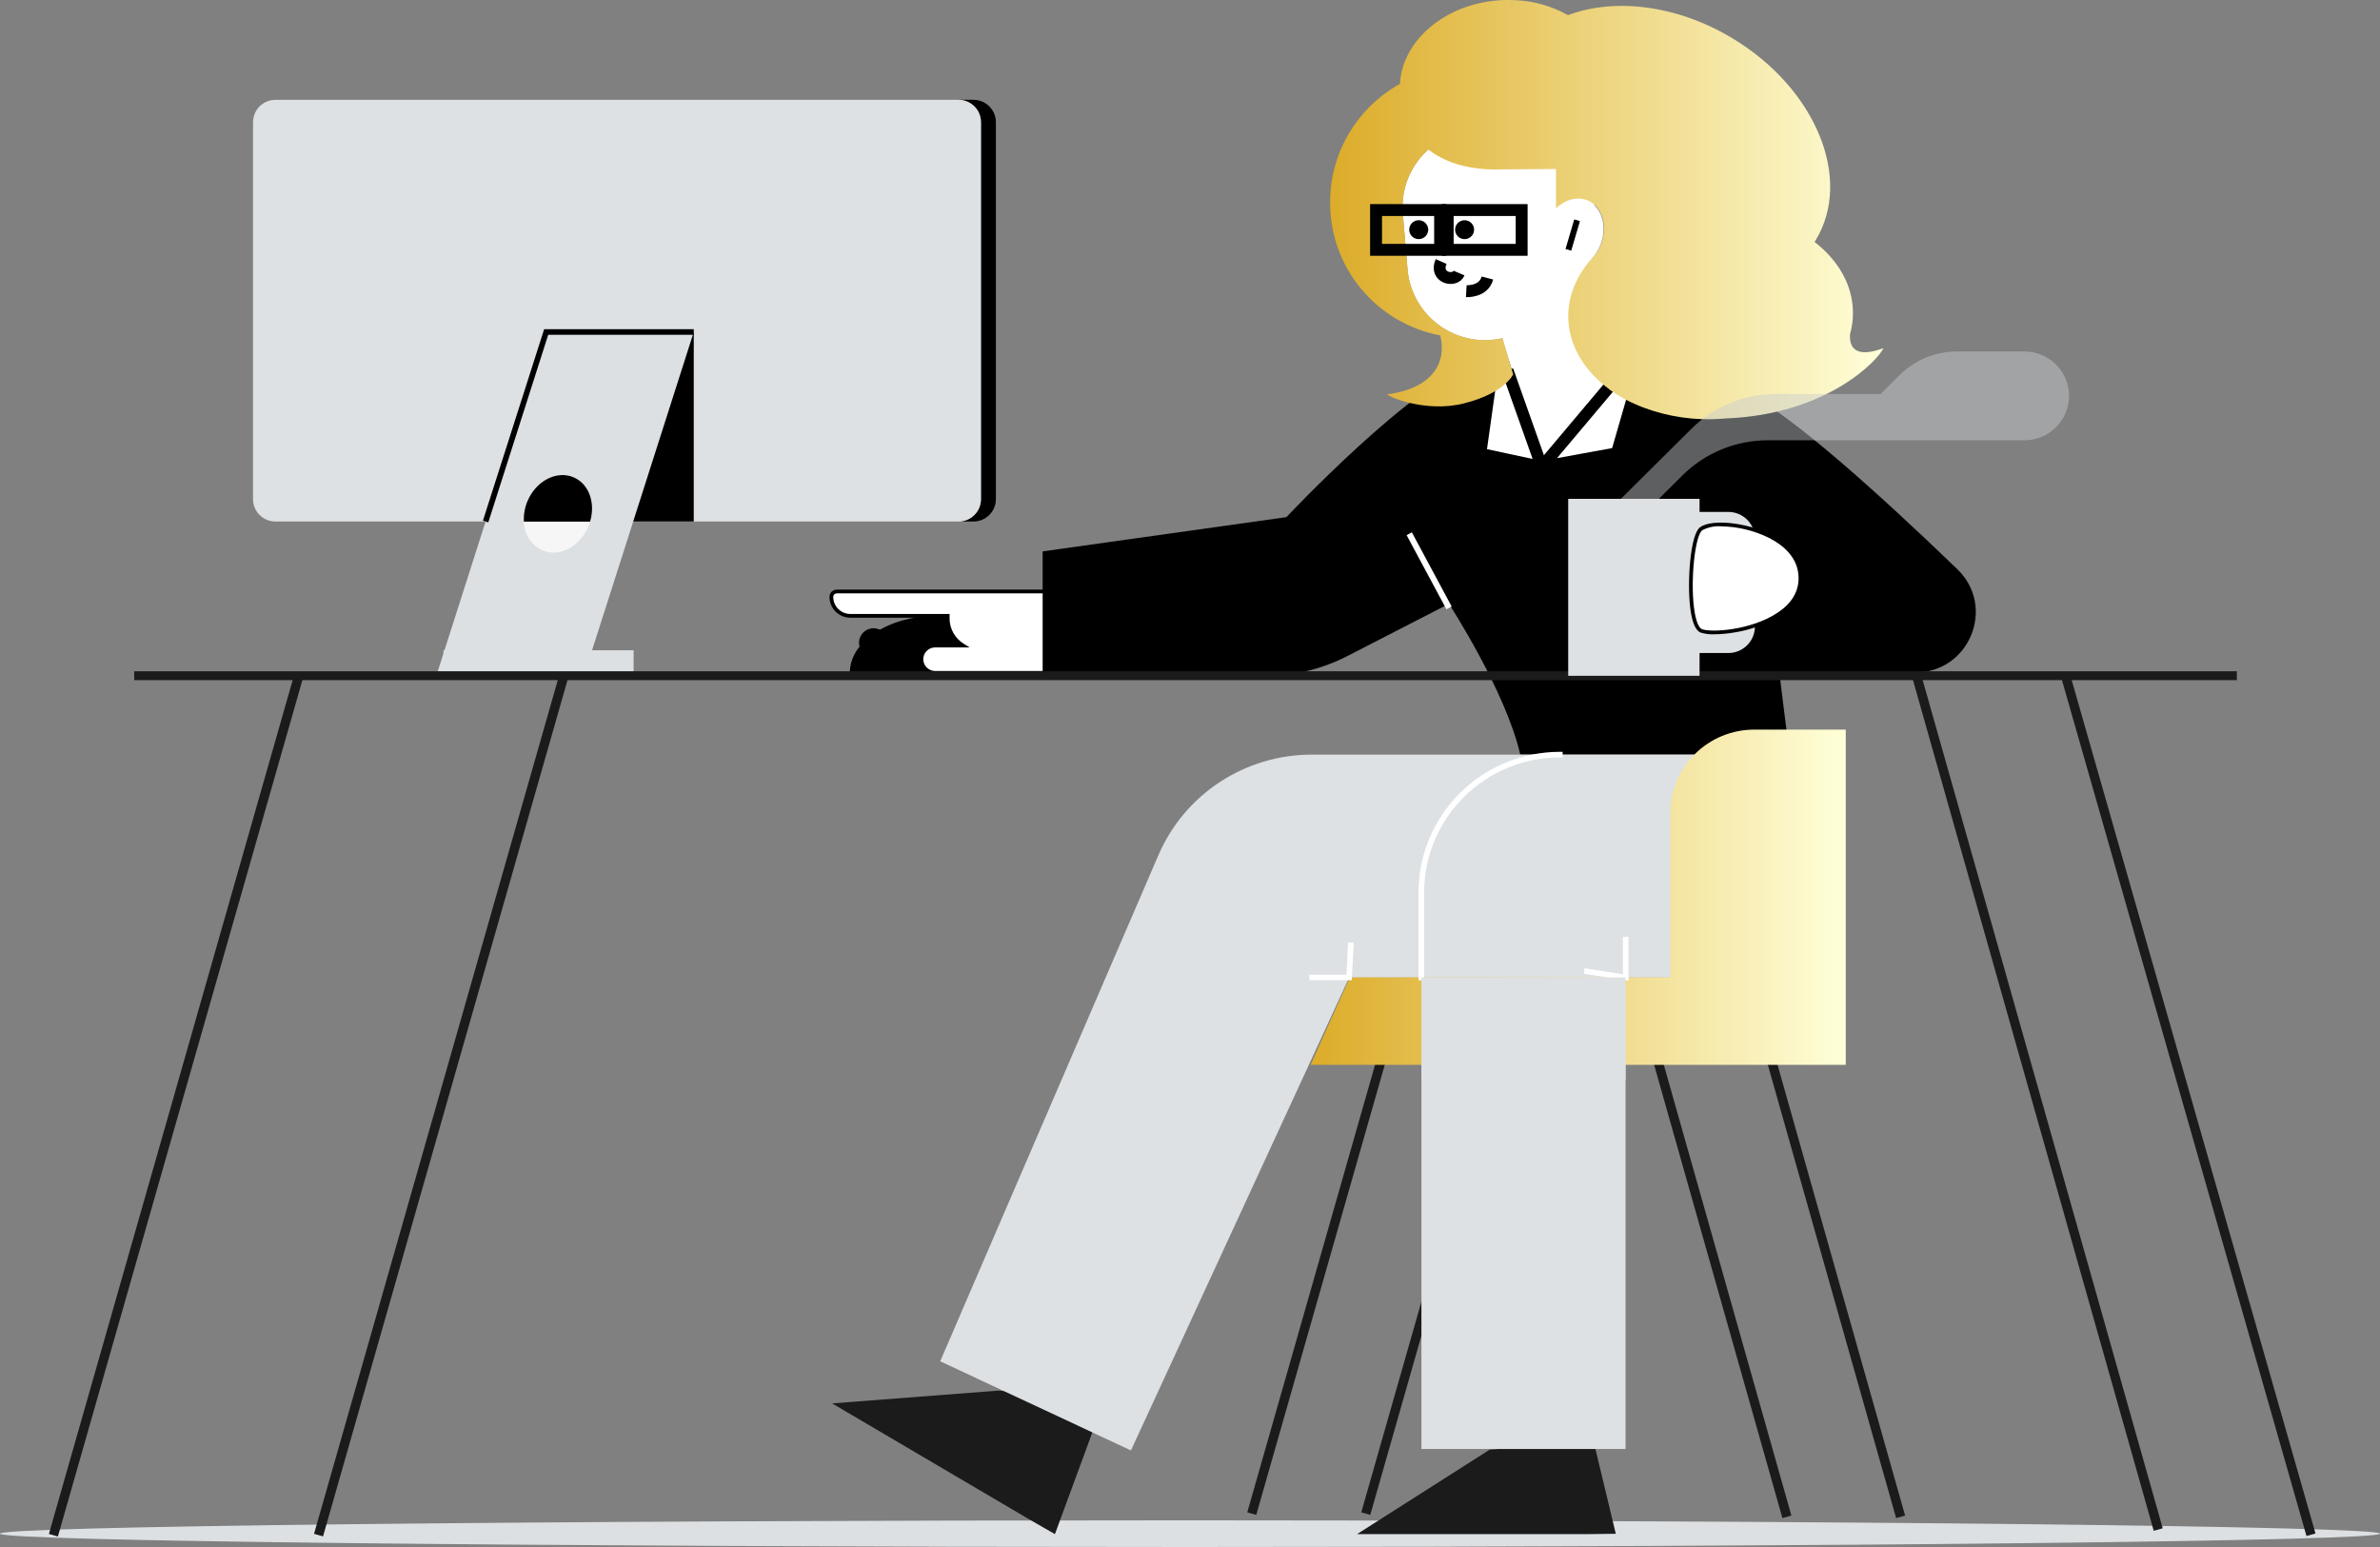 <svg width="400" height="260" viewBox="0 0 400 260" fill="none" xmlns="http://www.w3.org/2000/svg">
<rect x="0" y="0" width="400" height="260" fill="#808080" stroke="none"/>
<path d="M200 260C310.457 260 400 258.997 400 257.759C400 256.521 310.457 255.517 200 255.517C89.543 255.517 0 256.521 0 257.759C0 258.997 89.543 260 200 260Z" fill="#DCE0E3"/>
<path d="M232.288 174.793L209.623 254.179L211.136 254.606L233.801 175.219L232.288 174.793Z" fill="#1B1B1B"/>
<path d="M251.448 174.793L228.783 254.179L230.296 254.606L252.961 175.219L251.448 174.793Z" fill="#1B1B1B"/>
<path d="M278.655 175.499L277.145 175.921L299.564 255.14L301.074 254.718L278.655 175.499Z" fill="#1B1B1B"/>
<path d="M297.766 175.499L296.256 175.921L318.675 255.14L320.185 254.718L297.766 175.499Z" fill="#1B1B1B"/>
<path d="M142.832 113.065C142.832 107.789 149.396 103.489 157.486 103.489C165.577 103.489 172.148 107.775 172.148 113.065" fill="black"/>
<path d="M188.456 100.197H180.113V99.392H140.637C140.516 99.392 140.396 99.416 140.285 99.463C140.173 99.509 140.072 99.576 139.987 99.661C139.902 99.746 139.834 99.848 139.788 99.959C139.743 100.07 139.72 100.189 139.721 100.309C139.721 100.727 139.804 101.141 139.965 101.528C140.126 101.914 140.362 102.265 140.66 102.56C140.958 102.855 141.311 103.089 141.7 103.248C142.089 103.408 142.506 103.489 142.926 103.489H159.273V103.911C159.273 104.829 159.511 105.733 159.963 106.534C160.415 107.335 161.066 108.008 161.855 108.488H157.163C156.552 108.49 155.968 108.732 155.536 109.16C155.105 109.589 154.861 110.17 154.86 110.777C154.861 111.383 155.105 111.964 155.536 112.393C155.968 112.822 156.552 113.064 157.163 113.065H177.166C177.776 113.064 178.362 112.822 178.793 112.393C179.225 111.964 179.468 111.383 179.469 110.777C179.468 110.23 179.271 109.701 178.912 109.286H188.456V100.197Z" fill="white"/>
<path d="M177.165 113.389H157.162C156.472 113.379 155.812 113.102 155.324 112.616C154.836 112.131 154.557 111.476 154.547 110.79C154.556 110.103 154.834 109.446 155.322 108.959C155.81 108.473 156.471 108.195 157.162 108.185H160.899C160.288 107.653 159.799 106.998 159.464 106.263C159.13 105.528 158.958 104.73 158.961 103.924V103.818H142.926C141.993 103.817 141.1 103.448 140.44 102.792C139.781 102.137 139.41 101.249 139.408 100.322C139.407 100.162 139.438 100.002 139.5 99.853C139.561 99.705 139.651 99.57 139.765 99.455C139.879 99.341 140.015 99.251 140.165 99.189C140.314 99.127 140.474 99.096 140.636 99.096H180.424V99.894H188.767V109.609H179.475C179.661 109.976 179.759 110.38 179.761 110.79C179.75 111.473 179.475 112.125 178.991 112.609C178.507 113.094 177.852 113.373 177.165 113.389ZM157.162 108.811C156.634 108.811 156.127 109.02 155.754 109.391C155.381 109.762 155.171 110.265 155.171 110.79C155.171 111.315 155.381 111.818 155.754 112.189C156.127 112.56 156.634 112.769 157.162 112.769H177.165C177.694 112.769 178.2 112.56 178.574 112.189C178.947 111.818 179.157 111.315 179.157 110.79C179.155 110.318 178.983 109.861 178.672 109.504L178.221 108.989H188.143V100.52H179.8V99.722H140.643C140.482 99.722 140.329 99.785 140.215 99.898C140.102 100.011 140.039 100.163 140.039 100.322C140.04 101.084 140.346 101.814 140.889 102.352C141.431 102.89 142.166 103.192 142.932 103.192H159.591V103.924C159.589 104.789 159.812 105.641 160.239 106.396C160.666 107.151 161.282 107.783 162.027 108.231L162.969 108.811H157.162Z" fill="black"/>
<path d="M306.798 83.457H289.131V113.033H321.864C331.009 113.033 335.523 101.978 328.952 95.653C316.674 83.82 301.144 69.672 293.577 66.037C279.985 59.508 257.691 59 247.902 61.301C238.112 63.603 216.204 86.913 216.204 86.913L175.234 92.671V113.573H212.859C217.579 113.565 222.228 112.434 226.418 110.275L243.521 101.483C243.521 101.483 253.059 116.146 255.501 126.805H300.798C300.798 126.805 297.925 105.698 297.121 93.608" fill="black"/>
<path d="M271.741 57.938L266.431 39.344L267.514 36.785C268.115 35.356 268.123 33.749 267.536 32.314C266.949 30.879 265.815 29.734 264.381 29.127C264.076 29.001 263.761 28.902 263.438 28.83L263.272 28.263C262.947 27.119 262.398 26.05 261.657 25.117C260.916 24.185 259.997 23.406 258.953 22.827C257.908 22.247 256.76 21.878 255.572 21.74C254.384 21.602 253.18 21.698 252.03 22.023L251.678 22.129C249.616 21.659 247.469 21.698 245.426 22.241C242.457 23.021 239.86 24.817 238.092 27.311C236.323 29.806 235.496 32.841 235.756 35.881L236.552 45.3C236.711 47.151 237.268 48.947 238.185 50.565C239.102 52.184 240.358 53.589 241.868 54.684C243.378 55.779 245.106 56.54 246.937 56.914C248.768 57.289 250.658 57.269 252.481 56.856C252.481 56.856 258.082 75.687 259.118 78.484C261.573 75.66 266.418 70.654 269.352 66.868C271.151 64.58 273.108 62.746 271.741 57.938Z" fill="white"/>
<path d="M228.076 257.837H266.69L271.561 257.777L267.831 242.244L250.363 243.642L228.076 257.837Z" fill="#1B1B1B"/>
<path d="M139.854 235.866L173.085 255.416L177.299 257.837L185.462 235.635L167.875 233.709L139.854 235.866Z" fill="#1B1B1B"/>
<path d="M260.791 41.132L260.193 40.927L262.218 37.016L262.815 37.22L260.791 41.132Z" fill="black"/>
<path d="M293.59 126.824H220.464C214.979 126.824 209.614 128.424 205.035 131.424C200.455 134.424 196.862 138.693 194.7 143.703L158.018 228.789L190.074 243.768L226.743 164.302H238.895V243.531H273.201V164.302H293.57L293.59 126.824Z" fill="#DDE1E4"/>
<path d="M294.826 122.623C291.09 122.623 287.507 124.097 284.865 126.722C282.223 129.346 280.738 132.907 280.736 136.619V164.269H226.864L220.273 178.964H310.21V122.623H294.826Z" fill="url(#paint0_linear_20165_47812)"/>
<path d="M239.353 164.75H238.41V149.956C238.417 143.699 240.921 137.7 245.373 133.276C249.825 128.852 255.861 126.363 262.157 126.356H262.628V127.293H262.157C256.111 127.3 250.315 129.689 246.04 133.938C241.765 138.187 239.36 143.947 239.353 149.956V164.75Z" fill="white"/>
<path d="M247.318 39.681C247.175 39.834 247.004 39.958 246.814 40.045C246.623 40.133 246.417 40.181 246.207 40.19C245.998 40.197 245.788 40.164 245.592 40.092C245.395 40.019 245.215 39.908 245.061 39.766C244.907 39.624 244.783 39.453 244.695 39.263C244.608 39.072 244.559 38.867 244.552 38.658C244.544 38.449 244.579 38.241 244.652 38.045C244.726 37.849 244.838 37.67 244.981 37.517C245.124 37.364 245.296 37.241 245.487 37.154C245.677 37.067 245.884 37.019 246.093 37.012C246.303 37.004 246.512 37.038 246.708 37.111C246.905 37.184 247.085 37.296 247.238 37.438C247.392 37.58 247.516 37.75 247.603 37.94C247.691 38.13 247.739 38.334 247.747 38.543C247.754 38.751 247.72 38.959 247.646 39.154C247.573 39.35 247.461 39.528 247.318 39.681Z" fill="black"/>
<path d="M239.613 39.681C239.323 39.989 238.923 40.172 238.499 40.188C238.075 40.204 237.661 40.052 237.349 39.766C237.04 39.478 236.858 39.08 236.843 38.658C236.828 38.237 236.981 37.827 237.27 37.517C237.412 37.364 237.584 37.241 237.775 37.154C237.966 37.067 238.172 37.019 238.381 37.012C238.591 37.004 238.8 37.038 238.997 37.111C239.193 37.184 239.373 37.296 239.526 37.438C239.68 37.58 239.805 37.75 239.893 37.939C239.981 38.128 240.03 38.333 240.038 38.541C240.046 38.75 240.013 38.958 239.94 39.153C239.867 39.349 239.756 39.528 239.613 39.681Z" fill="black"/>
<path d="M285.639 89.637H288.021C288.952 89.637 289.846 90.005 290.504 90.659C291.162 91.314 291.532 92.201 291.532 93.126V102.664C291.532 103.589 291.162 104.477 290.504 105.131C289.846 105.785 288.952 106.153 288.021 106.153H285.639V89.664V89.637Z" fill="url(#paint1_linear_20165_47812)"/>
<path d="M49.352 113.731L8.219 257.809L9.732 258.235L50.865 114.158L49.352 113.731Z" fill="#1B1B1B"/>
<path d="M93.913 113.712L52.779 257.789L54.292 258.216L95.426 114.138L93.913 113.712Z" fill="#1B1B1B"/>
<path d="M347.959 113.515L346.445 113.942L387.644 258.152L389.157 257.725L347.959 113.515Z" fill="#1B1B1B"/>
<path d="M322.754 112.941L321.244 113.363L361.972 257.276L363.482 256.854L322.754 112.941Z" fill="#1B1B1B"/>
<path d="M167.377 20.52V83.905C167.373 84.898 166.975 85.849 166.269 86.551C165.563 87.253 164.606 87.648 163.607 87.652H161.092C162.091 87.648 163.047 87.253 163.754 86.551C164.46 85.849 164.858 84.898 164.862 83.905V20.52C164.858 19.527 164.46 18.576 163.754 17.875C163.047 17.173 162.091 16.777 161.092 16.773H163.607C164.606 16.777 165.563 17.173 166.269 17.875C166.975 18.576 167.373 19.527 167.377 20.52Z" fill="black"/>
<path d="M161.098 16.78H46.299C44.217 16.78 42.529 18.457 42.529 20.526V83.905C42.529 85.974 44.217 87.652 46.299 87.652H161.098C163.18 87.652 164.868 85.974 164.868 83.905V20.526C164.868 18.457 163.18 16.78 161.098 16.78Z" fill="#DDE1E4"/>
<path d="M98.134 113.58H73.332L91.789 55.8H116.598L98.134 113.58Z" fill="#DCE0E3"/>
<path d="M82.067 87.79L81.164 87.507L91.451 55.333H116.599V56.269H92.135L82.067 87.79Z" fill="black"/>
<path d="M106.418 87.652H116.599V55.8L106.418 87.652Z" fill="black"/>
<path d="M106.487 109.286H74.537V113.066H106.487V109.286Z" fill="#DCE0E3"/>
<path d="M375.94 112.816H22.557V114.31H375.94V112.816Z" fill="#1B1B1B"/>
<path d="M99.177 87.665C99.097 87.929 99.004 88.199 98.898 88.463C97.478 91.873 94.04 93.687 91.206 92.526C90.27 92.096 89.477 91.411 88.917 90.551C88.358 89.69 88.056 88.689 88.047 87.665C87.983 86.499 88.185 85.333 88.638 84.255C90.058 80.845 93.502 79.031 96.336 80.192C98.951 81.247 100.133 84.479 99.177 87.665Z" fill="#F6F6F6"/>
<path d="M99.177 87.665H88.047C87.983 86.499 88.185 85.333 88.638 84.255C90.058 80.845 93.502 79.031 96.336 80.192C98.951 81.247 100.133 84.479 99.177 87.665Z" fill="black"/>
<path d="M146.822 110.453C148.175 110.453 149.271 109.364 149.271 108.02C149.271 106.675 148.175 105.586 146.822 105.586C145.47 105.586 144.373 106.675 144.373 108.02C144.373 109.364 145.47 110.453 146.822 110.453Z" fill="black"/>
<path d="M227.194 164.75H220.053V163.814H226.298L226.57 158.392L227.513 158.438L227.194 164.75Z" fill="white"/>
<path d="M273.698 164.829L266.172 163.655L266.318 162.732L272.756 163.735V157.462H273.698V164.829Z" fill="white"/>
<path d="M273.201 164.282H238.895V181.523H273.201V164.282Z" fill="#DDE1E4"/>
<path d="M275.279 63.92L271.735 76.182L259.125 78.484L272.206 62.95L275.279 63.92Z" fill="white" stroke="black" stroke-width="2" stroke-miterlimit="10"/>
<path d="M259.715 37.458C261.149 34.298 264.361 32.656 266.863 33.777C269.366 34.898 270.255 38.394 268.821 41.541C267.388 44.687 264.175 46.349 261.673 45.221C259.171 44.093 258.282 40.617 259.715 37.458Z" fill="white"/>
<path d="M265.059 37.016L263.592 41.989" stroke="black" stroke-miterlimit="10"/>
<path d="M248.797 76.274L259.124 78.484L253.668 63.109L250.536 63.881L248.797 76.274Z" fill="white" stroke="black" stroke-width="2" stroke-miterlimit="10"/>
<path d="M243.536 102.169L236.846 89.703" stroke="white" stroke-miterlimit="10"/>
<path d="M242.207 43.955C241.006 46.692 244.523 47.529 245.22 45.894" stroke="black" stroke-width="2" stroke-miterlimit="10"/>
<path d="M316.541 58.511C311.523 60.385 310.774 58.063 310.933 56.137C311.367 54.591 311.513 52.98 311.364 51.382C310.966 47.187 308.59 43.466 304.96 40.657C305.026 40.558 305.099 40.465 305.159 40.36C311.437 30.044 305.159 14.847 291.148 6.424C281.77 0.785 271.31 -0.382 263.525 2.546C260.832 1.031 257.817 0.169 254.725 0.033C254.327 0.033 253.922 0 253.517 0H253.451C252.893 0 252.329 6.44112e-05 251.758 0.066C242.685 0.778 235.657 6.913 235.285 14.102C231.718 16.08 228.748 18.971 226.685 22.475C224.621 25.979 223.539 29.968 223.551 34.028C223.527 39.312 225.363 44.438 228.741 48.519C232.119 52.6 236.826 55.379 242.048 56.374C243.17 60.721 240.999 65.206 233.221 66.268C232.663 66.347 239.294 69.526 246.123 67.779C252.953 66.031 254.32 62.911 254.32 62.911C253.284 59.468 252.501 56.836 252.501 56.836C250.679 57.249 248.788 57.27 246.958 56.895C245.127 56.52 243.398 55.759 241.888 54.664C240.378 53.569 239.123 52.164 238.206 50.545C237.289 48.927 236.732 47.131 236.573 45.28L235.776 35.861C235.607 33.865 235.905 31.856 236.648 29.993C237.391 28.13 238.558 26.463 240.057 25.124C242.712 27.201 246.369 28.421 251.068 28.481L261.514 28.402V34.997C263.101 33.513 265.178 32.94 266.93 33.725C269.445 34.852 270.321 38.342 268.888 41.488C268.692 41.919 268.456 42.332 268.184 42.721C264.965 46.019 263.227 50.069 263.631 54.376C264.036 58.683 266.591 62.581 270.467 65.417V65.457C272.014 66.559 273.684 67.477 275.445 68.194L276.016 68.418L276.255 68.511C280.383 70.052 284.797 70.693 289.197 70.391C289.436 70.391 289.662 70.351 289.9 70.331C307.05 69.731 315.711 60.483 316.541 58.511Z" fill="url(#paint2_linear_20165_47812)"/>
<path d="M242.035 35.301H231.27V41.989H242.035V35.301Z" stroke="black" stroke-width="2" stroke-miterlimit="10"/>
<path d="M255.74 35.301H243.309V41.989H255.74V35.301Z" stroke="black" stroke-width="2" stroke-miterlimit="10"/>
<g opacity="0.68">
<path opacity="0.68" d="M269.352 86.886L284.285 72.053C286.144 70.204 288.352 68.737 290.783 67.737C293.213 66.737 295.817 66.222 298.448 66.222H316.055L319.268 63.029C320.531 61.773 322.032 60.778 323.683 60.098C325.334 59.419 327.104 59.071 328.891 59.072H340.234C342.224 59.074 344.132 59.86 345.54 61.259C346.947 62.657 347.738 64.554 347.74 66.532C347.74 68.511 346.95 70.409 345.542 71.809C344.135 73.209 342.225 73.996 340.234 73.998H297.094C294.434 73.997 291.801 74.517 289.343 75.528C286.886 76.538 284.652 78.02 282.771 79.888L274.455 88.153" fill="#CACDD1"/>
</g>
<path d="M285.639 83.839H263.564V113.58H285.639V83.839Z" fill="#DDE1E4"/>
<path d="M290.465 86.036H285.341C282.867 86.036 280.861 88.029 280.861 90.488V105.302C280.861 107.761 282.867 109.754 285.341 109.754H290.465C292.939 109.754 294.945 107.761 294.945 105.302V90.488C294.945 88.029 292.939 86.036 290.465 86.036Z" fill="#DDE1E4"/>
<path d="M285.913 88.859C283.922 90.303 283.298 104.959 285.913 106.008C288.528 107.057 302.605 105.236 302.605 97.163C302.605 89.09 288.76 86.794 285.913 88.859Z" fill="white"/>
<path d="M288.067 106.602C287.299 106.636 286.531 106.535 285.798 106.305C284.948 105.962 284.371 104.564 284.072 102.15C283.534 97.783 284.072 89.809 285.731 88.609C287.682 87.191 293.536 87.79 297.545 89.815C301.985 92.051 302.914 95.052 302.914 97.176C302.914 99.683 301.64 101.794 299.131 103.489C296.805 104.918 294.214 105.872 291.512 106.292C290.374 106.49 289.222 106.594 288.067 106.602ZM289.249 88.457C288.156 88.376 287.063 88.605 286.096 89.117C284.889 89.994 284.105 97.262 284.696 102.077C285.061 105.032 285.751 105.613 286.023 105.731C287.57 106.358 294.333 105.936 298.773 102.968C301.102 101.418 302.284 99.465 302.284 97.176C302.284 93.648 299.549 91.524 297.253 90.37C294.76 89.152 292.027 88.498 289.249 88.457Z" fill="black"/>
<path d="M246.434 48.941C246.434 48.941 249.36 49.112 249.978 46.725" stroke="black" stroke-width="2" stroke-miterlimit="10"/>
<defs>
<linearGradient id="paint0_linear_20165_47812" x1="220.273" y1="150.807" x2="310.21" y2="150.807" gradientUnits="userSpaceOnUse">
<stop stop-color="#DCAC29"/>
<stop offset="1" stop-color="#FFFFD9"/>
</linearGradient>
<linearGradient id="paint1_linear_20165_47812" x1="2708.62" y1="2540.93" x2="2760.96" y2="2540.93" gradientUnits="userSpaceOnUse">
<stop stop-color="#DCAC29"/>
<stop offset="1" stop-color="#FFFFD9"/>
</linearGradient>
<linearGradient id="paint2_linear_20165_47812" x1="223.551" y1="35.248" x2="316.541" y2="35.248" gradientUnits="userSpaceOnUse">
<stop stop-color="#DCAC29"/>
<stop offset="1" stop-color="#FFFFD9"/>
</linearGradient>
</defs>
</svg>
